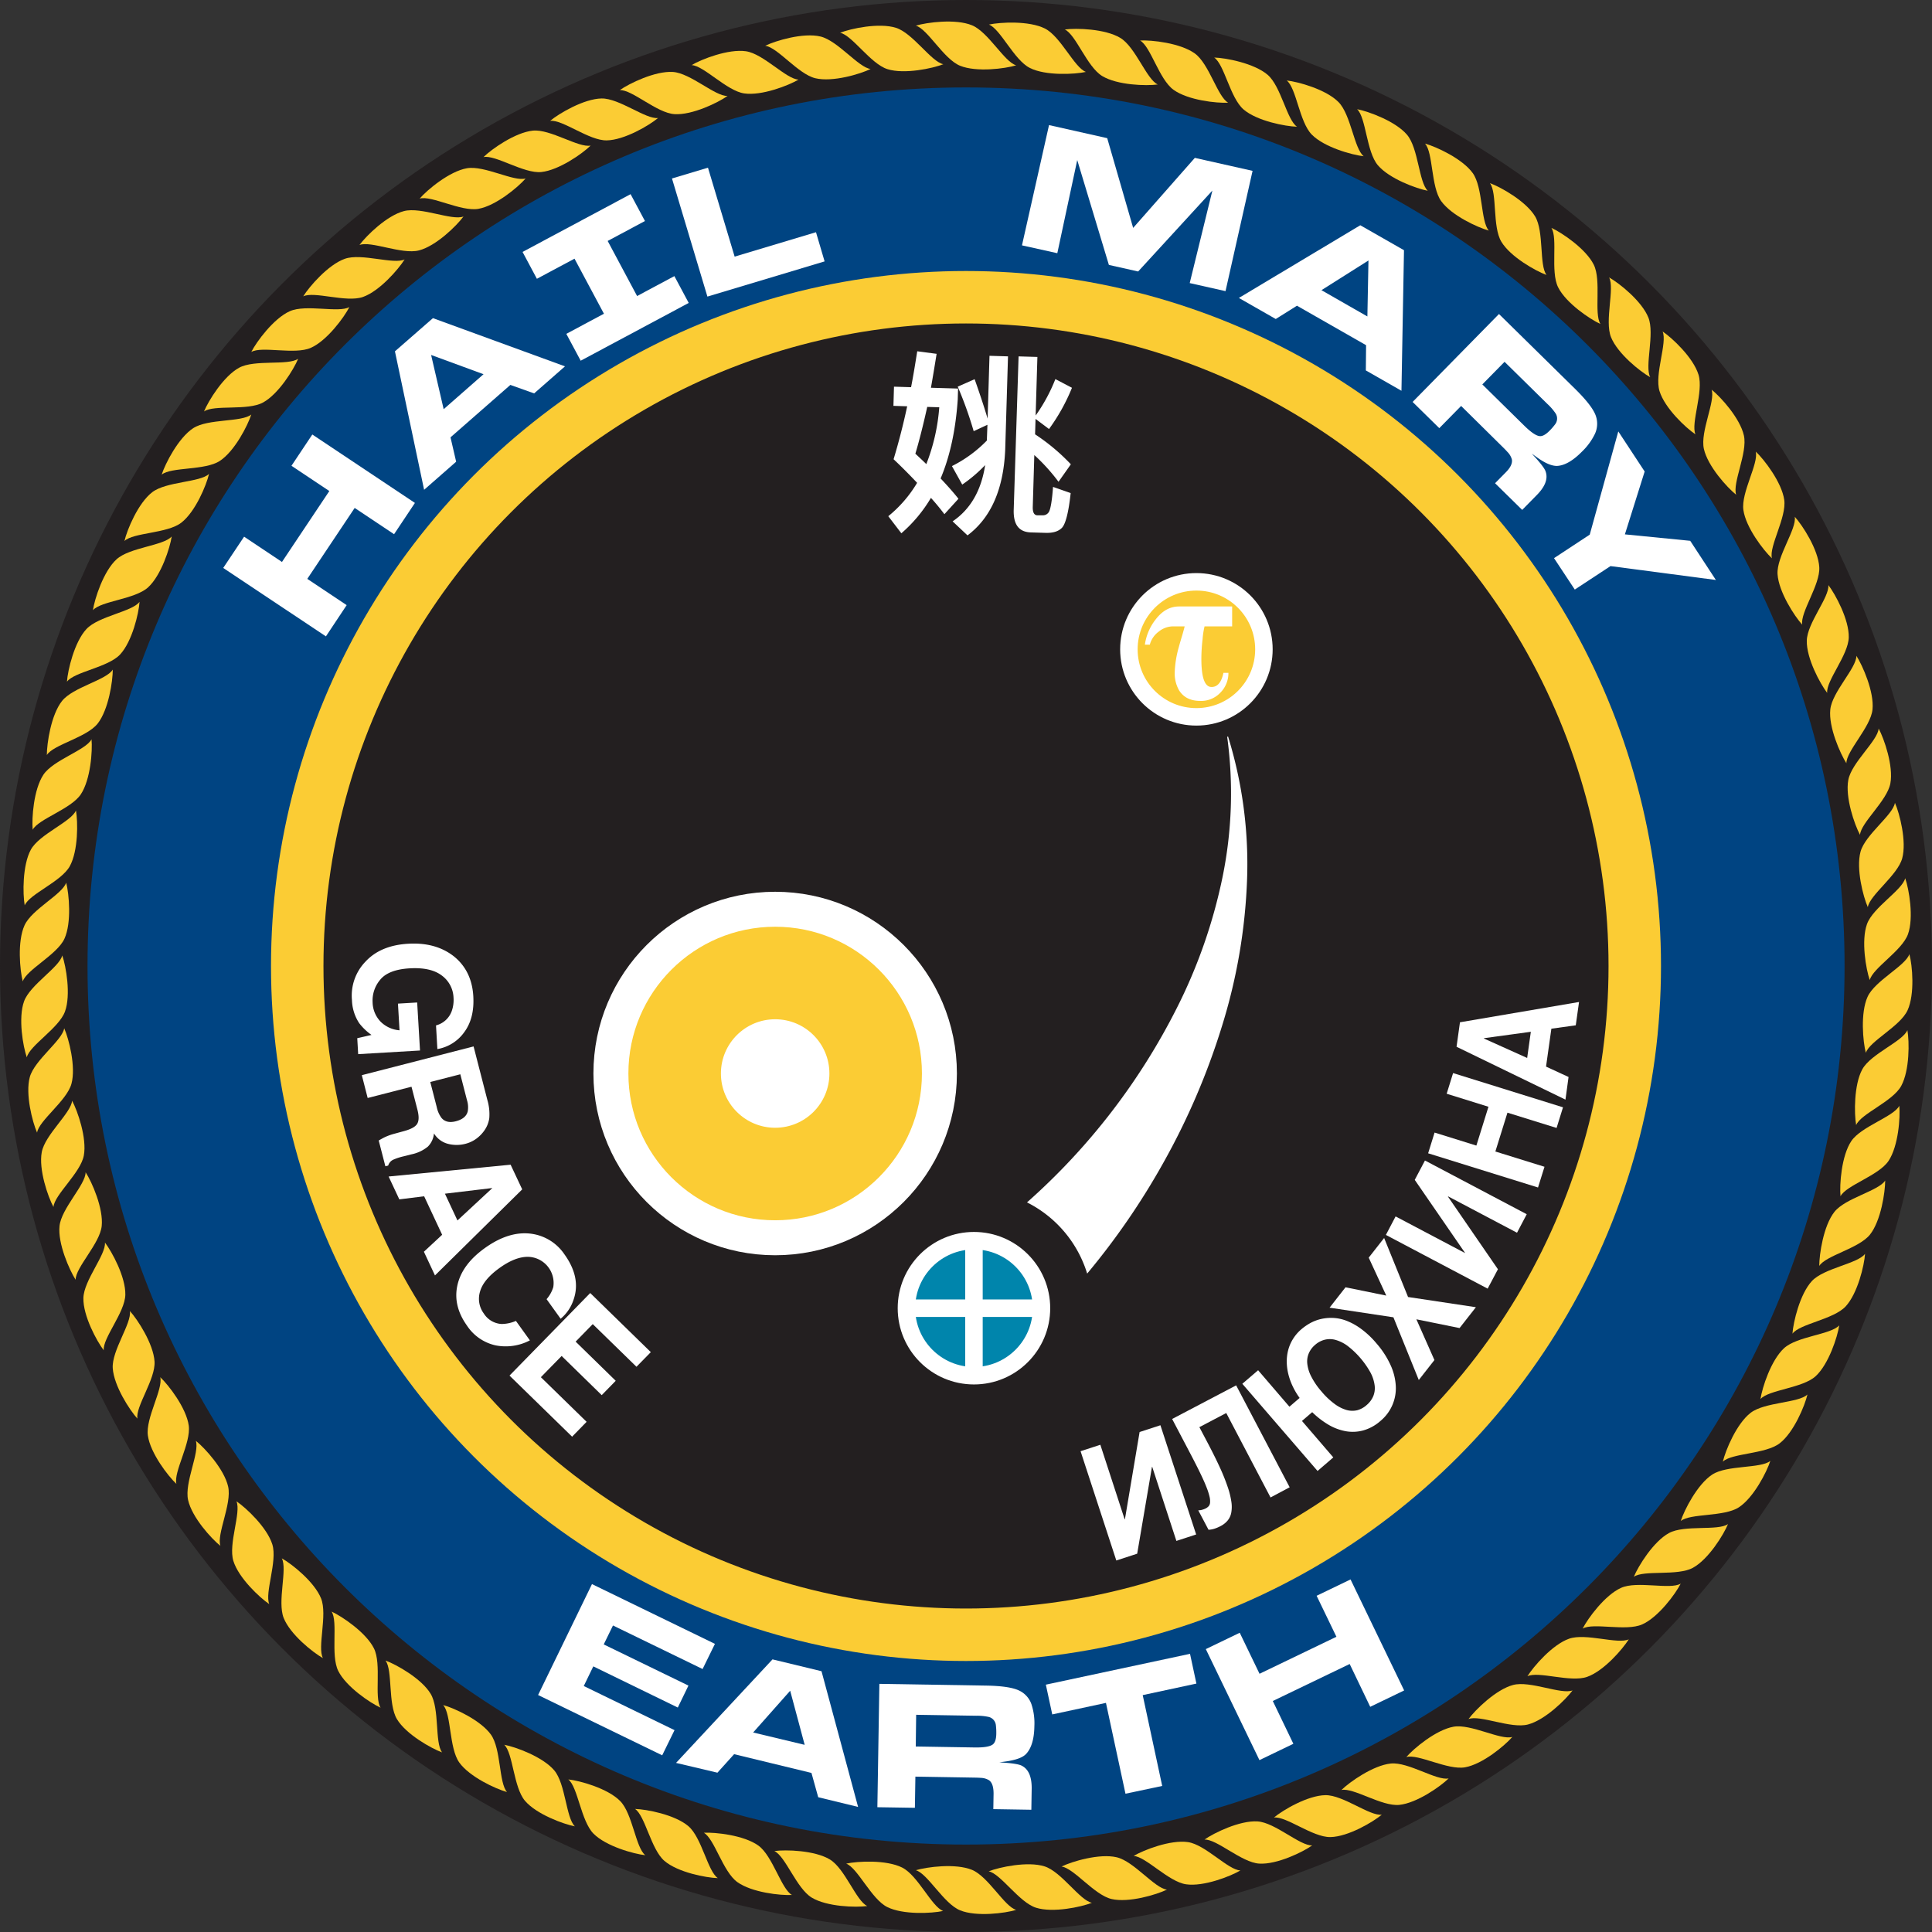 <svg id="Layer_2" data-name="Layer 2" xmlns="http://www.w3.org/2000/svg" viewBox="0 0 626.46 626.46"><rect x="0" y="0" width="626.46" height="626.46" fill="#333333" stroke="none"/><defs><style>.cls-1{fill:#231f20;}.cls-2{fill:#004482;}.cls-3,.cls-6,.cls-8{fill:#fbcc34;}.cls-4,.cls-9{fill:none;}.cls-4{stroke:#fbcc34;stroke-width:17.01px;}.cls-4,.cls-6,.cls-7,.cls-8,.cls-9{stroke-miterlimit:10;}.cls-5{fill:#fff;}.cls-6,.cls-7,.cls-8,.cls-9{stroke:#fff;}.cls-6{stroke-width:11.34px;}.cls-7{fill:#0085ac;}.cls-7,.cls-8,.cls-9{stroke-width:5.67px;}</style></defs><title>Patch Hail Mary Mission Patch</title><circle class="cls-1" cx="313.23" cy="313.23" r="313.23"/><path class="cls-2" d="M683.73,397.67c0,157.33-127.54,284.88-284.88,284.88S114,555,114,397.67,241.52,112.79,398.85,112.79,683.73,240.33,683.73,397.67ZM398.85,180.82C279.09,180.82,182,277.9,182,397.67s97.09,216.85,216.85,216.85S615.7,517.43,615.7,397.67,518.62,180.82,398.85,180.82Z" transform="translate(-85.62 -84.44)"/><path class="cls-3" d="M360,688.73c3.66-.81,13-1.3,18.14,1.27s9.56,12.7,13.3,14.08c-3.66.8-13,1.29-18.14-1.28S363.72,690.1,360,688.73Z" transform="translate(-85.62 -84.44)"/><path class="cls-3" d="M406.28,92.41c3.66-.8,13-1.3,18.14,1.27s9.57,12.7,13.31,14.08c-3.67.8-13,1.3-18.15-1.27S410,93.79,406.28,92.41Z" transform="translate(-85.62 -84.44)"/><path class="cls-3" d="M336.71,684.65c3.71-.5,13.07-.25,18,2.73s8.51,13.43,12.12,15.1c-3.71.51-13.07.25-18-2.73S340.33,686.33,336.71,684.65Z" transform="translate(-85.62 -84.44)"/><path class="cls-3" d="M430.89,94c3.72-.5,13.07-.24,18,2.73s8.51,13.43,12.13,15.1c-3.72.51-13.07.25-18-2.73S434.51,95.68,430.89,94Z" transform="translate(-85.62 -84.44)"/><path class="cls-3" d="M313.84,678.72c3.74-.21,13.05.8,17.7,4.17s7.4,14.06,10.87,16c-3.74.21-13-.8-17.7-4.17S317.31,680.68,313.84,678.72Z" transform="translate(-85.62 -84.44)"/><path class="cls-3" d="M455.29,97.57c3.75-.2,13,.81,17.71,4.17s7.39,14.07,10.86,16c-3.74.21-13-.8-17.7-4.17S458.76,99.53,455.29,97.57Z" transform="translate(-85.62 -84.44)"/><path class="cls-3" d="M291.53,671c3.74.1,12.93,1.85,17.3,5.58s6.25,14.62,9.55,16.85c-3.75-.1-12.94-1.85-17.31-5.58S294.83,673.19,291.53,671Z" transform="translate(-85.62 -84.44)"/><path class="cls-3" d="M479.33,103.1c3.74.09,12.94,1.85,17.31,5.58s6.24,14.62,9.54,16.85c-3.75-.1-12.94-1.85-17.31-5.58S482.63,105.33,479.33,103.1Z" transform="translate(-85.62 -84.44)"/><path class="cls-3" d="M269.91,661.43c3.73.4,12.75,2.89,16.8,7s5,15.08,8.15,17.57c-3.72-.4-12.74-2.89-16.8-7S273,663.92,269.91,661.43Z" transform="translate(-85.62 -84.44)"/><path class="cls-3" d="M502.84,110.54c3.73.4,12.75,2.89,16.8,7s5.05,15.07,8.16,17.56c-3.73-.4-12.75-2.89-16.81-7S506,113,502.84,110.54Z" transform="translate(-85.62 -84.44)"/><path class="cls-3" d="M249.13,650.19c3.68.69,12.47,3.9,16.19,8.28s3.81,15.43,6.71,18.17c-3.68-.7-12.47-3.91-16.19-8.29S252,652.92,249.13,650.19Z" transform="translate(-85.62 -84.44)"/><path class="cls-3" d="M525.68,119.85c3.68.7,12.47,3.91,16.18,8.29s3.82,15.43,6.72,18.16c-3.69-.7-12.48-3.91-16.19-8.29S528.58,122.58,525.68,119.85Z" transform="translate(-85.62 -84.44)"/><path class="cls-3" d="M229.32,637.31c3.62,1,12.12,4.9,15.47,9.56s2.56,15.69,5.23,18.65c-3.62-1-12.12-4.9-15.47-9.57S232,640.27,229.32,637.31Z" transform="translate(-85.62 -84.44)"/><path class="cls-3" d="M547.69,131c3.61,1,12.12,4.9,15.47,9.56s2.55,15.69,5.22,18.65c-3.61-1-12.12-4.9-15.46-9.57S550.36,133.93,547.69,131Z" transform="translate(-85.62 -84.44)"/><path class="cls-3" d="M210.62,622.88c3.52,1.28,11.68,5.85,14.64,10.78s1.29,15.84,3.71,19c-3.52-1.28-11.68-5.86-14.64-10.78S213,626,210.62,622.88Z" transform="translate(-85.62 -84.44)"/><path class="cls-3" d="M568.73,143.82c3.52,1.28,11.69,5.86,14.65,10.78s1.28,15.85,3.71,19c-3.52-1.28-11.69-5.86-14.65-10.78S571.16,147,568.73,143.82Z" transform="translate(-85.62 -84.44)"/><path class="cls-3" d="M193.14,607c3.4,1.56,11.17,6.79,13.73,11.93s0,15.89,2.16,19.24c-3.41-1.56-11.17-6.78-13.73-11.92S195.3,610.33,193.14,607Z" transform="translate(-85.62 -84.44)"/><path class="cls-3" d="M588.67,158.33c3.41,1.56,11.18,6.79,13.73,11.93s0,15.89,2.17,19.24c-3.41-1.56-11.17-6.78-13.73-11.92S590.83,161.68,588.67,158.33Z" transform="translate(-85.62 -84.44)"/><path class="cls-3" d="M177,589.74c3.27,1.82,10.59,7.65,12.73,13s-1.28,15.84.6,19.35c-3.27-1.83-10.59-7.66-12.72-13S178.87,593.25,177,589.74Z" transform="translate(-85.62 -84.44)"/><path class="cls-3" d="M607.38,174.4c3.27,1.83,10.59,7.66,12.73,13s-1.28,15.84.6,19.35c-3.27-1.83-10.59-7.66-12.72-13S609.26,177.92,607.38,174.4Z" transform="translate(-85.62 -84.44)"/><path class="cls-3" d="M162.29,571.24c3.11,2.09,9.94,8.49,11.64,14s-2.55,15.69-1,19.34c-3.11-2.09-9.94-8.49-11.64-14S163.88,574.9,162.29,571.24Z" transform="translate(-85.62 -84.44)"/><path class="cls-3" d="M624.73,191.93c3.12,2.08,9.94,8.48,11.64,14s-2.55,15.69-1,19.34c-3.12-2.08-9.94-8.48-11.64-14S626.33,195.58,624.73,191.93Z" transform="translate(-85.62 -84.44)"/><path class="cls-3" d="M149.12,551.63c2.94,2.33,9.23,9.26,10.48,14.86s-3.81,15.44-2.51,19.21c-2.94-2.34-9.23-9.26-10.48-14.87S150.42,555.4,149.12,551.63Z" transform="translate(-85.62 -84.44)"/><path class="cls-3" d="M640.62,210.79c2.93,2.33,9.22,9.26,10.47,14.87s-3.8,15.43-2.51,19.2c-2.93-2.33-9.22-9.26-10.47-14.87S641.91,214.56,640.62,210.79Z" transform="translate(-85.62 -84.44)"/><path class="cls-3" d="M137.58,531c2.74,2.56,8.45,10,9.24,15.67s-5,15.07-4,18.93c-2.74-2.56-8.45-10-9.25-15.66S138.57,534.87,137.58,531Z" transform="translate(-85.62 -84.44)"/><path class="cls-3" d="M654.93,230.87c2.74,2.56,8.45,10,9.24,15.67s-5,15.07-4,18.93c-2.74-2.56-8.45-10-9.25-15.66S655.92,234.73,654.93,230.87Z" transform="translate(-85.62 -84.44)"/><path class="cls-3" d="M127.73,509.54c2.53,2.77,7.62,10.62,8,16.35s-6.23,14.63-5.55,18.55c-2.53-2.77-7.62-10.62-8-16.35S128.41,513.46,127.73,509.54Z" transform="translate(-85.62 -84.44)"/><path class="cls-3" d="M667.58,252c2.52,2.78,7.62,10.63,7.95,16.36S669.3,283,670,287c-2.52-2.77-7.62-10.62-8-16.36S668.25,256,667.58,252Z" transform="translate(-85.62 -84.44)"/><path class="cls-3" d="M119.65,487.34c2.29,3,6.74,11.2,6.61,16.94s-7.39,14.07-7,18c-2.29-3-6.73-11.2-6.6-16.94S120,491.31,119.65,487.34Z" transform="translate(-85.62 -84.44)"/><path class="cls-3" d="M678.48,274.16c2.29,3,6.74,11.2,6.61,16.95s-7.39,14.07-7,18c-2.3-3-6.74-11.2-6.61-16.94S678.84,278.13,678.48,274.16Z" transform="translate(-85.62 -84.44)"/><path class="cls-3" d="M113.38,464.56c2.05,3.14,5.81,11.71,5.22,17.42s-8.5,13.43-8.46,17.42c-2-3.14-5.82-11.71-5.22-17.42S113.41,468.54,113.38,464.56Z" transform="translate(-85.62 -84.44)"/><path class="cls-3" d="M687.57,297.09c2,3.14,5.81,11.71,5.22,17.42s-8.5,13.43-8.47,17.42c-2-3.14-5.81-11.71-5.22-17.42S687.6,301.08,687.57,297.09Z" transform="translate(-85.62 -84.44)"/><path class="cls-3" d="M109,441.35c1.78,3.3,4.85,12.14,3.8,17.78s-9.55,12.71-9.84,16.68c-1.79-3.29-4.85-12.13-3.8-17.78S108.68,445.32,109,441.35Z" transform="translate(-85.62 -84.44)"/><path class="cls-3" d="M694.78,320.67c1.78,3.3,4.85,12.14,3.8,17.79s-9.55,12.7-9.84,16.68c-1.79-3.3-4.85-12.14-3.8-17.79S694.49,324.65,694.78,320.67Z" transform="translate(-85.62 -84.44)"/><path class="cls-3" d="M106.44,417.86c1.51,3.43,3.85,12.49,2.35,18s-10.54,11.9-11.15,15.84c-1.51-3.43-3.86-12.49-2.36-18S105.83,421.8,106.44,417.86Z" transform="translate(-85.62 -84.44)"/><path class="cls-3" d="M700.06,344.76c1.52,3.43,3.86,12.49,2.36,18s-10.54,11.9-11.15,15.84c-1.52-3.43-3.86-12.49-2.36-18S699.46,348.7,700.06,344.76Z" transform="translate(-85.62 -84.44)"/><path class="cls-3" d="M105.81,394.24c1.23,3.54,2.84,12.76.89,18.17s-11.47,11-12.39,14.88c-1.23-3.54-2.84-12.76-.89-18.16S104.88,398.12,105.81,394.24Z" transform="translate(-85.62 -84.44)"/><path class="cls-3" d="M703.39,369.2c1.24,3.54,2.84,12.76.9,18.16s-11.47,11-12.39,14.88c-1.23-3.54-2.84-12.75-.9-18.16S702.47,373.07,703.39,369.2Z" transform="translate(-85.62 -84.44)"/><path class="cls-3" d="M107.08,370.65c.94,3.63,1.8,13-.57,18.18S94.19,398.88,93,402.67c-.94-3.63-1.8-12.95.57-18.18S105.85,374.44,107.08,370.65Z" transform="translate(-85.62 -84.44)"/><path class="cls-3" d="M704.74,393.82c1,3.63,1.8,12.95-.57,18.18s-12.31,10-13.55,13.83c-.94-3.62-1.8-12.94.57-18.17S703.51,397.61,704.74,393.82Z" transform="translate(-85.62 -84.44)"/><path class="cls-3" d="M110.25,347.24c.65,3.69.76,13.05-2,18.07s-13.09,9-14.62,12.7c-.65-3.69-.75-13.05,2-18.07S108.72,350.92,110.25,347.24Z" transform="translate(-85.62 -84.44)"/><path class="cls-3" d="M704.1,418.47c.65,3.7.76,13-2,18.08s-13.08,9-14.62,12.7c-.64-3.7-.75-13.05,2-18.08S702.57,422.15,704.1,418.47Z" transform="translate(-85.62 -84.44)"/><path class="cls-3" d="M115.3,324.16c.35,3.73-.3,13.07-3.48,17.85S98.05,350,96.22,353.49c-.35-3.73.3-13.07,3.48-17.85S113.47,327.7,115.3,324.16Z" transform="translate(-85.62 -84.44)"/><path class="cls-3" d="M701.48,443c.35,3.73-.3,13.06-3.48,17.85s-13.77,7.93-15.59,11.48c-.35-3.74.3-13.07,3.48-17.85S699.66,446.54,701.48,443Z" transform="translate(-85.62 -84.44)"/><path class="cls-3" d="M122.19,301.56c0,3.75-1.36,13-4.91,17.51s-14.37,6.81-16.47,10.19c0-3.75,1.35-13,4.91-17.51S120.08,305,122.19,301.56Z" transform="translate(-85.62 -84.44)"/><path class="cls-3" d="M696.9,467.23c0,3.74-1.36,13-4.91,17.51s-14.37,6.8-16.47,10.19c0-3.75,1.35-13,4.91-17.52S694.79,470.61,696.9,467.23Z" transform="translate(-85.62 -84.44)"/><path class="cls-3" d="M130.87,279.59c-.25,3.74-2.39,12.85-6.3,17.06s-14.87,5.62-17.24,8.83c.26-3.74,2.4-12.85,6.31-17.06S128.5,282.8,130.87,279.59Z" transform="translate(-85.62 -84.44)"/><path class="cls-3" d="M690.37,491c-.25,3.74-2.39,12.85-6.3,17.06s-14.87,5.62-17.24,8.83c.26-3.74,2.4-12.85,6.3-17.06S688,494.21,690.37,491Z" transform="translate(-85.62 -84.44)"/><path class="cls-3" d="M141.3,258.39c-.56,3.71-3.42,12.62-7.66,16.5s-15.27,4.41-17.89,7.41c.56-3.71,3.42-12.62,7.66-16.5S138.68,261.4,141.3,258.39Z" transform="translate(-85.62 -84.44)"/><path class="cls-3" d="M682,514.19c-.55,3.7-3.42,12.61-7.65,16.49s-15.28,4.41-17.89,7.42c.55-3.71,3.42-12.62,7.65-16.5S679.33,517.19,682,514.19Z" transform="translate(-85.62 -84.44)"/><path class="cls-3" d="M153.4,238.1c-.85,3.65-4.42,12.3-9,15.83s-15.57,3.16-18.43,5.94c.85-3.65,4.43-12.29,9-15.82S150.55,240.88,153.4,238.1Z" transform="translate(-85.62 -84.44)"/><path class="cls-3" d="M671.69,536.61c-.85,3.65-4.42,12.3-9,15.83s-15.57,3.16-18.43,5.95c.86-3.65,4.43-12.3,9-15.83S668.84,539.4,671.69,536.61Z" transform="translate(-85.62 -84.44)"/><path class="cls-3" d="M167.1,218.85c-1.15,3.57-5.4,11.9-10.21,15.05s-15.78,1.9-18.85,4.45c1.15-3.57,5.41-11.91,10.21-15.06S164,221.39,167.1,218.85Z" transform="translate(-85.62 -84.44)"/><path class="cls-3" d="M659.66,558.14c-1.14,3.57-5.4,11.9-10.2,15.05s-15.78,1.9-18.85,4.45c1.14-3.57,5.4-11.91,10.2-15.06S656.59,560.68,659.66,558.14Z" transform="translate(-85.62 -84.44)"/><path class="cls-3" d="M182.3,200.77c-1.43,3.46-6.34,11.42-11.38,14.18s-15.89.62-19.15,2.91c1.43-3.47,6.34-11.43,11.38-14.18S179,203.06,182.3,200.77Z" transform="translate(-85.62 -84.44)"/><path class="cls-3" d="M645.93,578.63c-1.42,3.46-6.34,11.43-11.38,14.18s-15.88.62-19.15,2.91c1.43-3.47,6.35-11.43,11.39-14.18S642.67,580.92,645.93,578.63Z" transform="translate(-85.62 -84.44)"/><path class="cls-3" d="M198.91,184c-1.7,3.34-7.24,10.88-12.49,13.22s-15.88-.66-19.32,1.35c1.7-3.34,7.25-10.88,12.49-13.22S195.47,186,198.91,184Z" transform="translate(-85.62 -84.44)"/><path class="cls-3" d="M630.6,597.94c-1.7,3.34-7.24,10.88-12.49,13.22s-15.88-.66-19.31,1.36c1.7-3.34,7.24-10.88,12.48-13.22S627.17,600,630.6,597.94Z" transform="translate(-85.62 -84.44)"/><path class="cls-3" d="M216.82,168.56c-2,3.19-8.1,10.26-13.51,12.17s-15.78-1.94-19.37-.2c2-3.2,8.1-10.27,13.51-12.18S213.23,170.29,216.82,168.56Z" transform="translate(-85.62 -84.44)"/><path class="cls-3" d="M613.76,616c-2,3.19-8.09,10.26-13.51,12.17s-15.78-1.94-19.36-.2c2-3.19,8.09-10.26,13.51-12.17S610.18,617.7,613.76,616Z" transform="translate(-85.62 -84.44)"/><path class="cls-3" d="M235.91,154.64c-2.21,3-8.9,9.58-14.45,11s-15.57-3.2-19.28-1.76c2.21-3,8.89-9.57,14.45-11S232.19,156.08,235.91,154.64Z" transform="translate(-85.62 -84.44)"/><path class="cls-3" d="M595.53,632.56c-2.22,3-8.9,9.58-14.45,11.05s-15.57-3.2-19.29-1.76c2.22-3,8.9-9.58,14.45-11.05S591.81,634,595.53,632.56Z" transform="translate(-85.62 -84.44)"/><path class="cls-3" d="M256.06,142.31c-2.45,2.83-9.64,8.83-15.29,9.84s-15.26-4.44-19.08-3.31C224.14,146,231.33,140,237,139S252.24,143.44,256.06,142.31Z" transform="translate(-85.62 -84.44)"/><path class="cls-3" d="M576,647.65c-2.46,2.83-9.64,8.82-15.3,9.84s-15.26-4.45-19.08-3.31c2.45-2.84,9.64-8.83,15.3-9.84S572.2,648.78,576,647.65Z" transform="translate(-85.62 -84.44)"/><path class="cls-3" d="M277.14,131.64c-2.67,2.63-10.32,8-16,8.58s-14.85-5.66-18.75-4.84c2.67-2.63,10.32-8,16-8.58S273.24,132.46,277.14,131.64Z" transform="translate(-85.62 -84.44)"/><path class="cls-3" d="M555.35,661.1c-2.67,2.63-10.32,8-16,8.58s-14.86-5.66-18.76-4.83c2.68-2.63,10.32-8,16-8.58S551.45,661.93,555.35,661.1Z" transform="translate(-85.62 -84.44)"/><path class="cls-3" d="M299,122.7c-2.87,2.41-10.93,7.17-16.67,7.26S268,123.12,264,123.63c2.88-2.4,10.94-7.16,16.68-7.26S295.06,123.21,299,122.7Z" transform="translate(-85.62 -84.44)"/><path class="cls-3" d="M533.67,672.86c-2.87,2.4-10.93,7.16-16.67,7.26s-14.35-6.84-18.3-6.33c2.87-2.41,10.93-7.17,16.67-7.26S529.72,673.36,533.67,672.86Z" transform="translate(-85.62 -84.44)"/><path class="cls-3" d="M321.53,115.55c-3.06,2.17-11.47,6.27-17.21,5.9s-13.75-8-17.73-7.79c3.06-2.16,11.47-6.26,17.21-5.89S317.55,115.74,321.53,115.55Z" transform="translate(-85.62 -84.44)"/><path class="cls-3" d="M511.11,682.82c-3.06,2.17-11.47,6.27-17.2,5.9s-13.75-8-17.73-7.79c3.06-2.16,11.47-6.26,17.2-5.89S507.13,683,511.11,682.82Z" transform="translate(-85.62 -84.44)"/><path class="cls-3" d="M344.55,110.25c-3.22,1.91-11.94,5.31-17.62,4.48s-13.07-9-17.05-9.18c3.22-1.92,11.94-5.32,17.62-4.49S340.57,110.11,344.55,110.25Z" transform="translate(-85.62 -84.44)"/><path class="cls-3" d="M487.83,690.94c-3.23,1.91-11.94,5.32-17.63,4.49s-13.06-9-17-9.19c3.22-1.91,11.94-5.32,17.62-4.49S483.84,690.81,487.83,690.94Z" transform="translate(-85.62 -84.44)"/><path class="cls-3" d="M367.92,106.81c-3.36,1.64-12.33,4.34-17.92,3s-12.3-10.08-16.26-10.53c3.37-1.64,12.33-4.34,17.93-3S364,106.35,367.92,106.81Z" transform="translate(-85.62 -84.44)"/><path class="cls-3" d="M464,697.16c-3.37,1.64-12.33,4.33-17.93,3.05s-12.29-10.08-16.25-10.53c3.37-1.65,12.33-4.34,17.93-3S460,696.7,464,697.16Z" transform="translate(-85.62 -84.44)"/><path class="cls-3" d="M391.5,105.26c-3.49,1.37-12.64,3.33-18.12,1.6s-11.44-11-15.35-11.8c3.49-1.37,12.64-3.33,18.12-1.6S387.59,104.49,391.5,105.26Z" transform="translate(-85.62 -84.44)"/><path class="cls-3" d="M439.67,701.43c-3.48,1.37-12.63,3.33-18.11,1.6s-11.44-11-15.35-11.81c3.49-1.36,12.64-3.33,18.11-1.6S435.76,700.66,439.67,701.43Z" transform="translate(-85.62 -84.44)"/><path class="cls-3" d="M415.12,105.62c-3.59,1.09-12.87,2.3-18.19.14s-10.51-11.92-14.35-13c3.59-1.08,12.87-2.3,18.19-.13S411.29,104.54,415.12,105.62Z" transform="translate(-85.62 -84.44)"/><path class="cls-3" d="M415.12,703.73c-3.59,1.09-12.87,2.31-18.19.14s-10.51-11.92-14.35-13c3.59-1.08,12.87-2.3,18.19-.13S411.29,702.65,415.12,703.73Z" transform="translate(-85.62 -84.44)"/><circle class="cls-4" cx="313.23" cy="313.23" r="216.85"/><path class="cls-5" d="M227,416.93a7.37,7.37,0,0,0,5.1-4.65,10.79,10.79,0,0,0,.58-4.34,9.33,9.33,0,0,0-3.84-7.21c-2.39-1.8-5.85-2.57-10.41-2.3s-7.77,1.51-9.55,3.72a10.41,10.41,0,0,0-2.44,7.32,9.3,9.3,0,0,0,2.64,6.3,9.74,9.74,0,0,0,6.09,2.75l-.51-8.65,6.23-.37.92,15.57-20.05,1.18-.3-5.17,4.62-1.06a18.14,18.14,0,0,1-4-3.83,14.42,14.42,0,0,1-2.34-7.5,15.84,15.84,0,0,1,4.42-12.47q4.88-5.25,13.84-5.77t14.84,4.13q5.76,4.67,6.25,12.88.42,7.13-2.93,11.66a13.51,13.51,0,0,1-8.72,5.49Z" transform="translate(-85.62 -84.44)"/><path class="cls-5" d="M244.27,447.05a9.25,9.25,0,0,1-1.66,4.05,11.57,11.57,0,0,1-2.58,2.6,10.43,10.43,0,0,1-3.64,1.66,11.25,11.25,0,0,1-5.41,0,7.52,7.52,0,0,1-4.64-3.4,6.94,6.94,0,0,1-2,4.29,12.35,12.35,0,0,1-5.4,2.51l-2.43.62a18.82,18.82,0,0,0-3.32,1.07,3.1,3.1,0,0,0-1.7,1.93l-.91.23-2.16-8.36c.75-.43,1.35-.76,1.82-1a18.39,18.39,0,0,1,3-1.12l3.36-.92q3.45-.93,4.31-2.39c.58-1,.59-2.5.05-4.61l-1.91-7.39-14.21,3.65-1.9-7.4,36.24-9.32,4.46,17.33A16.29,16.29,0,0,1,244.27,447.05Zm-9.39-14.27-9.74,2.5,2.1,8.15a9,9,0,0,0,1.53,3.49q1.59,1.89,4.63,1.1c2.2-.56,3.5-1.64,3.89-3.22a7.67,7.67,0,0,0-.26-3.66Z" transform="translate(-85.62 -84.44)"/><path class="cls-5" d="M251.19,462.1l3.76,8L226.66,498l-3.59-7.68,5.92-5.5-5.84-12.48-8.05,1-3.47-7.41Zm-21.3,9.4,4.06,8.68,11.33-10.52Z" transform="translate(-85.62 -84.44)"/><path class="cls-5" d="M258.19,484.53a15.44,15.44,0,0,1,10.47,6.66q5.44,7.59,2.93,14.71a13.45,13.45,0,0,1-4.18,6.15l-4.56-6.35a10.61,10.61,0,0,0,2.18-3.93,8.49,8.49,0,0,0-8.27-9.8q-4.2,0-9.31,3.72t-6.18,7.56a8,8,0,0,0,1.22,7.09,7.29,7.29,0,0,0,5.76,3.41,11.94,11.94,0,0,0,4.66-1l4.53,6.31a16.87,16.87,0,0,1-11.08,1.63,14.94,14.94,0,0,1-9.29-6.37q-4.65-6.5-3.11-13.23t8.93-12Q250.86,483.4,258.19,484.53Z" transform="translate(-85.62 -84.44)"/><path class="cls-5" d="M292,527.62l-14.18-13.83-5.55,5.68,13,12.7-4.54,4.65-13-12.7L261,531l14.83,14.47-4.7,4.82-20.3-19.81L277,503.71l19.65,19.17Z" transform="translate(-85.62 -84.44)"/><path class="cls-5" d="M389.32,199.17c-.63,3.94-1.24,7.64-1.84,11l8.8.26-.11,3.58c-.67,9.8-2.5,18.36-5.55,25.57,2.32,2.46,4.27,4.66,5.78,6.59l-4.55,5c-1.27-1.68-2.73-3.48-4.37-5.29a46.38,46.38,0,0,1-9.59,11.48l-4.24-5.54A40.65,40.65,0,0,0,383,241c-2.32-2.46-4.82-5-7.63-7.65,1.6-5.3,3.1-11.05,4.41-17.17l-4.46-.14.18-6.22,5.54.17c.74-3.76,1.36-7.64,2-11.65Zm.86,17.33-3.9-.12q-2,9-3.85,15.17c1.23,1.17,2.45,2.28,3.55,3.38A63.22,63.22,0,0,0,390.18,216.5Zm15.62,5.68-4.46,2.07a124.09,124.09,0,0,0-5.17-14.43l5.48-2.42c1.4,3.94,2.84,8.2,4.21,12.77l.61-20.36,6,.18-.91,30.36c-.57,12.75-4.63,22-12.22,27.69l-4.83-4.55c5.78-3.91,9.29-10,10.55-18.24a46.63,46.63,0,0,1-7.43,6.32l-3.34-6a41.71,41.71,0,0,0,11.32-8.28Zm27.41-12a62,62,0,0,1-7.44,13.37l-4.37-3.28-.15,5a65.19,65.19,0,0,1,11.6,9.72l-4,5.67a61.49,61.49,0,0,0-7.85-8.67l-.5,16.73c-.06,1.82.42,2.78,1.49,2.81l1.76,0a2.23,2.23,0,0,0,2-1.13c.53-.93,1-3.62,1.32-8.08l5.72,2c-.69,6.39-1.69,10.2-2.92,11.36s-2.94,1.61-5.26,1.54l-4.72-.14c-3.9-.12-5.71-2.56-5.57-7.34L415.9,200l6.1.18-.57,19a54.86,54.86,0,0,0,6.4-11.82Z" transform="translate(-85.62 -84.44)"/><path class="cls-5" d="M436,555l6.41-2.09,7.88,24.16.09,0,4.76-28.29,6.75-2.2L473.48,582l-6.41,2.09-7.83-24-.09,0-4.79,28.14-6.77,2.21Z" transform="translate(-85.62 -84.44)"/><path class="cls-5" d="M483.24,542.62l-8.72,4.58,2.64,5q2.38,4.52,4,8.06a64.55,64.55,0,0,1,2.54,6.32,26.27,26.27,0,0,1,1.2,4.84,10.7,10.7,0,0,1-.05,3.56,5.56,5.56,0,0,1-1.2,2.54,7.3,7.3,0,0,1-2.21,1.74,12.47,12.47,0,0,1-2,.86,7.24,7.24,0,0,1-1.95.35l-3.33-6.3a4.59,4.59,0,0,0,.73-.06,5.11,5.11,0,0,0,.7-.17,5.94,5.94,0,0,0,.6-.21l.4-.18a3.58,3.58,0,0,0,.94-.71,2,2,0,0,0,.46-1.18,6.11,6.11,0,0,0-.19-2,21.58,21.58,0,0,0-1-3.06c-.48-1.24-1.15-2.73-2-4.49s-1.9-3.83-3.16-6.23l-5.95-11.33,20.76-10.9,17.35,33.05L497.6,570Z" transform="translate(-85.62 -84.44)"/><path class="cls-5" d="M488.45,533.14l5.12-4.39,10.15,11.82,3.31-2.84a23.13,23.13,0,0,1-2.17-3.62,20.88,20.88,0,0,1-1.44-3.9,17.6,17.6,0,0,1-.56-4,14.62,14.62,0,0,1,.44-3.91,13,13,0,0,1,1.56-3.66,13.42,13.42,0,0,1,2.8-3.24,17.64,17.64,0,0,1,2.71-1.88,13.62,13.62,0,0,1,3.4-1.34,14.44,14.44,0,0,1,4-.4,13.79,13.79,0,0,1,4.42.91,20.17,20.17,0,0,1,4.74,2.62,28.27,28.27,0,0,1,5,4.71,28.77,28.77,0,0,1,4.56,7,18.68,18.68,0,0,1,1.72,6.79,13.76,13.76,0,0,1-4.94,11.35,14.23,14.23,0,0,1-5.68,3.12,13,13,0,0,1-5.75.21,17.19,17.19,0,0,1-5.58-2.15,27.69,27.69,0,0,1-5.15-4l-3.32,2.85,10.16,11.82-5.11,4.4Zm25.67,2.49a24.3,24.3,0,0,0,4.2,4,12.3,12.3,0,0,0,3.9,2,7,7,0,0,0,3.51.08A7.57,7.57,0,0,0,528.8,540a7.69,7.69,0,0,0,2.09-2.8,6.89,6.89,0,0,0,.47-3.5,12.12,12.12,0,0,0-1.33-4.16,28.22,28.22,0,0,0-7.48-8.71,12,12,0,0,0-3.88-1.92,6.9,6.9,0,0,0-3.52-.05,7.45,7.45,0,0,0-3.09,1.65,7.38,7.38,0,0,0-2.07,2.78,6.76,6.76,0,0,0-.46,3.47,11.9,11.9,0,0,0,1.32,4.12A23.49,23.49,0,0,0,514.12,535.63Z" transform="translate(-85.62 -84.44)"/><path class="cls-5" d="M537.44,511.58l-20.7-3.12,5.17-6.61,13.21,2.69-5.69-12.3,5-6.38L542.19,505l22,3.31-5.3,6.76-14-2.84,5.85,13.21-5.07,6.47Z" transform="translate(-85.62 -84.44)"/><path class="cls-5" d="M535,484.87l3.15-6,22.48,11.86,0-.08-16.27-23.63,3.31-6.28,33,17.42-3.15,6-22.34-11.79-.05.08L571.33,496,568,502.29Z" transform="translate(-85.62 -84.44)"/><path class="cls-5" d="M548.7,458.4l2.09-6.72,13.55,4.22,3.92-12.59-13.55-4.22,2.08-6.7,35.64,11.1-2.08,6.69-15.93-4.95-3.92,12.59,15.93,4.95-2.1,6.72Z" transform="translate(-85.62 -84.44)"/><path class="cls-5" d="M557.91,423.86l1.11-7.94,38.61-6.58-1.06,7.56L588.66,418l-1.73,12.29,7.3,3.37-1,7.34Zm22.9,3.63L582,419l-15.22,2.08v.1Z" transform="translate(-85.62 -84.44)"/><path class="cls-5" d="M191.3,290.79,158,268.6l6.77-10.14,12.28,8.2,15.36-23-12.28-8.19,6.76-10.14,33.27,22.19-6.76,10.14-12.77-8.52-15.37,23,12.77,8.52Z" transform="translate(-85.62 -84.44)"/><path class="cls-5" d="M223.14,243.26l-9.46-44.9L226,187.6l42.82,15.63-10,8.77-7.71-2.75-19.41,17,1.83,7.9Zm6.34-26.14,12.93-11.34-17-6.24Z" transform="translate(-85.62 -84.44)"/><polygon class="cls-5" points="218.67 89.53 206.58 95.99 197.04 78.13 209.13 71.67 204.47 62.96 192.39 69.42 181.64 75.17 180.19 75.95 180.18 75.95 169.44 81.69 174.09 90.4 181.31 86.54 186.29 83.88 195.83 101.73 183.63 108.25 188.29 116.96 200.49 110.44 223.32 98.23 218.67 89.53"/><path class="cls-5" d="M315,180.61l-11.49-38.3,11.67-3.5,8.65,28.84,26.38-7.91L353,169.2Z" transform="translate(-85.62 -84.44)"/><path class="cls-5" d="M417,164l8.77-39,18.87,4.24,8.41,29.1,20-22.71,18.72,4.21-8.77,39-11.61-2.61,7.35-30-24.07,26.24-9.49-2.13-10.26-34-6.46,30.2Z" transform="translate(-85.62 -84.44)"/><path class="cls-5" d="M487.33,181.05l39.37-23.57,14.17,8.09-.82,45.58-11.55-6.6.08-8.18-22.41-12.8-6.88,4.31Zm26.78-2.52L529,187.05l.35-18.15Z" transform="translate(-85.62 -84.44)"/><path class="cls-5" d="M543.67,214.77l28-28.51,24.63,24.22q5.49,5.4,6.7,8.6a7.79,7.79,0,0,1-.2,6,20,20,0,0,1-4.22,5.8q-4.44,4.5-8.15,4.64c-1.36,0-3.1-.59-5.19-1.94q-.74-.44-2.94-2.07l1.34,1.48c1.88,2.1,2.94,3.56,3.18,4.41q1.21,3.57-3.19,7.87l-4.43,4.51-8.8-8.65,3.5-3.55q2.28-2.31,1.95-4.16a5.5,5.5,0,0,0-1.45-2.45c-.25-.3-.81-.88-1.69-1.75L559.4,216.07l-7.08,7.2Zm22.6-5.68,13.57,13.35q3.2,3.15,4.92,3.4c.92.15,2-.42,3.28-1.7a19.16,19.16,0,0,0,1.83-2.11,3.06,3.06,0,0,0,.17-3.52,17.25,17.25,0,0,0-2.67-3.09l-13.89-13.66Z" transform="translate(-85.62 -84.44)"/><path class="cls-5" d="M589.52,265.42l11.58-7.62,9.26-33.47,8.55,13-6.41,20.38,21.18,2.09L642,272.5,607.83,268l-11.58,7.61Z" transform="translate(-85.62 -84.44)"/><path class="cls-5" d="M277.57,598.09l39.87,19.38-4,8.16-29.06-14.12-3,6.14L308.85,631l-3.45,7.12L278,624.77l-3.09,6.37,29.43,14.31-4,8.16-40.24-19.55Z" transform="translate(-85.62 -84.44)"/><path class="cls-5" d="M304.83,656.07l31.28-33.57L352,626.34l11.86,44-12.93-3.14-2.19-7.88-25.08-6.08-5.41,6Zm25-9.86,16.71,4-4.7-17.54Z" transform="translate(-85.62 -84.44)"/><path class="cls-5" d="M370.11,670.44l.65-40,34.54.56q7.69.12,10.78,1.61a7.69,7.69,0,0,1,4,4.46,19.72,19.72,0,0,1,.94,7.1c-.06,4.22-1,7.22-2.69,9-.95,1-2.66,1.71-5.1,2.18-.55.13-1.74.3-3.56.53l2,.15q4.22.33,5.35,1,3.33,1.76,3.12,7.9l-.1,6.33-12.33-.2.08-5c0-2.17-.45-3.62-1.46-4.36a5.44,5.44,0,0,0-2.74-.78q-.58-.06-2.43-.09l-18.72-.31-.16,10.11Zm12.45-19.69,19,.31q4.48.08,5.91-.93c.77-.54,1.17-1.7,1.2-3.5a19.8,19.8,0,0,0-.13-2.78,3.08,3.08,0,0,0-2.3-2.68,17.36,17.36,0,0,0-4.07-.39l-19.48-.31Z" transform="translate(-85.62 -84.44)"/><path class="cls-5" d="M450.56,666.06l-6.33-29.45-17.41,3.74-2.08-9.65,46.75-10,2.07,9.65-17.41,3.74,6.32,29.45Z" transform="translate(-85.62 -84.44)"/><path class="cls-5" d="M494,655.17l-17.39-36,11-5.3,6.42,13.3,24.93-12-6.42-13.29,11-5.3,17.38,36-11,5.3L523.26,624l-24.93,12L505,649.87Z" transform="translate(-85.62 -84.44)"/><circle class="cls-6" cx="251.35" cy="348.09" r="53.26"/><circle class="cls-7" cx="315.81" cy="424.19" r="21.89"/><circle class="cls-8" cx="387.94" cy="210.55" r="21.89"/><circle class="cls-5" cx="251.35" cy="348.09" r="17.59"/><line class="cls-9" x1="315.81" y1="402.3" x2="315.81" y2="446.07"/><line class="cls-9" x1="293.93" y1="424.19" x2="337.7" y2="424.19"/><path class="cls-5" d="M476.2,287.54a26.5,26.5,0,0,0-.64,4.19,55,55,0,0,0-.39,6.38q0,9.09,3.29,9.09c1.93,0,3.22-1.48,3.86-4.58h1.62a9,9,0,0,1-2.71,6.52,8.51,8.51,0,0,1-6.45,2.57c-3.16,0-5.41-1.16-6.83-3.41a11.06,11.06,0,0,1-1.42-5.93,33.87,33.87,0,0,1,1.35-8.19c.2-.78.58-2.06,1.16-4,.33-1.16.58-2.06.71-2.64H466a7.47,7.47,0,0,0-4.7,1.74,7.62,7.62,0,0,0-2.84,4.19h-1.61a17.17,17.17,0,0,1,3.61-8.32c2.13-2.71,4.58-4.06,7.48-4.06h17.21v6.45Z" transform="translate(-85.62 -84.44)"/><path class="cls-5" d="M483.82,323.25a139.78,139.78,0,0,1,6.16,46.6,181.74,181.74,0,0,1-8.11,47.26,227.66,227.66,0,0,1-19.16,44.6,234.32,234.32,0,0,1-24.57,35.7,38.48,38.48,0,0,0-19.51-23.09,211,211,0,0,0,48.57-63A170.2,170.2,0,0,0,482,369a135.21,135.21,0,0,0,1.54-45.63Z" transform="translate(-85.62 -84.44)"/></svg>